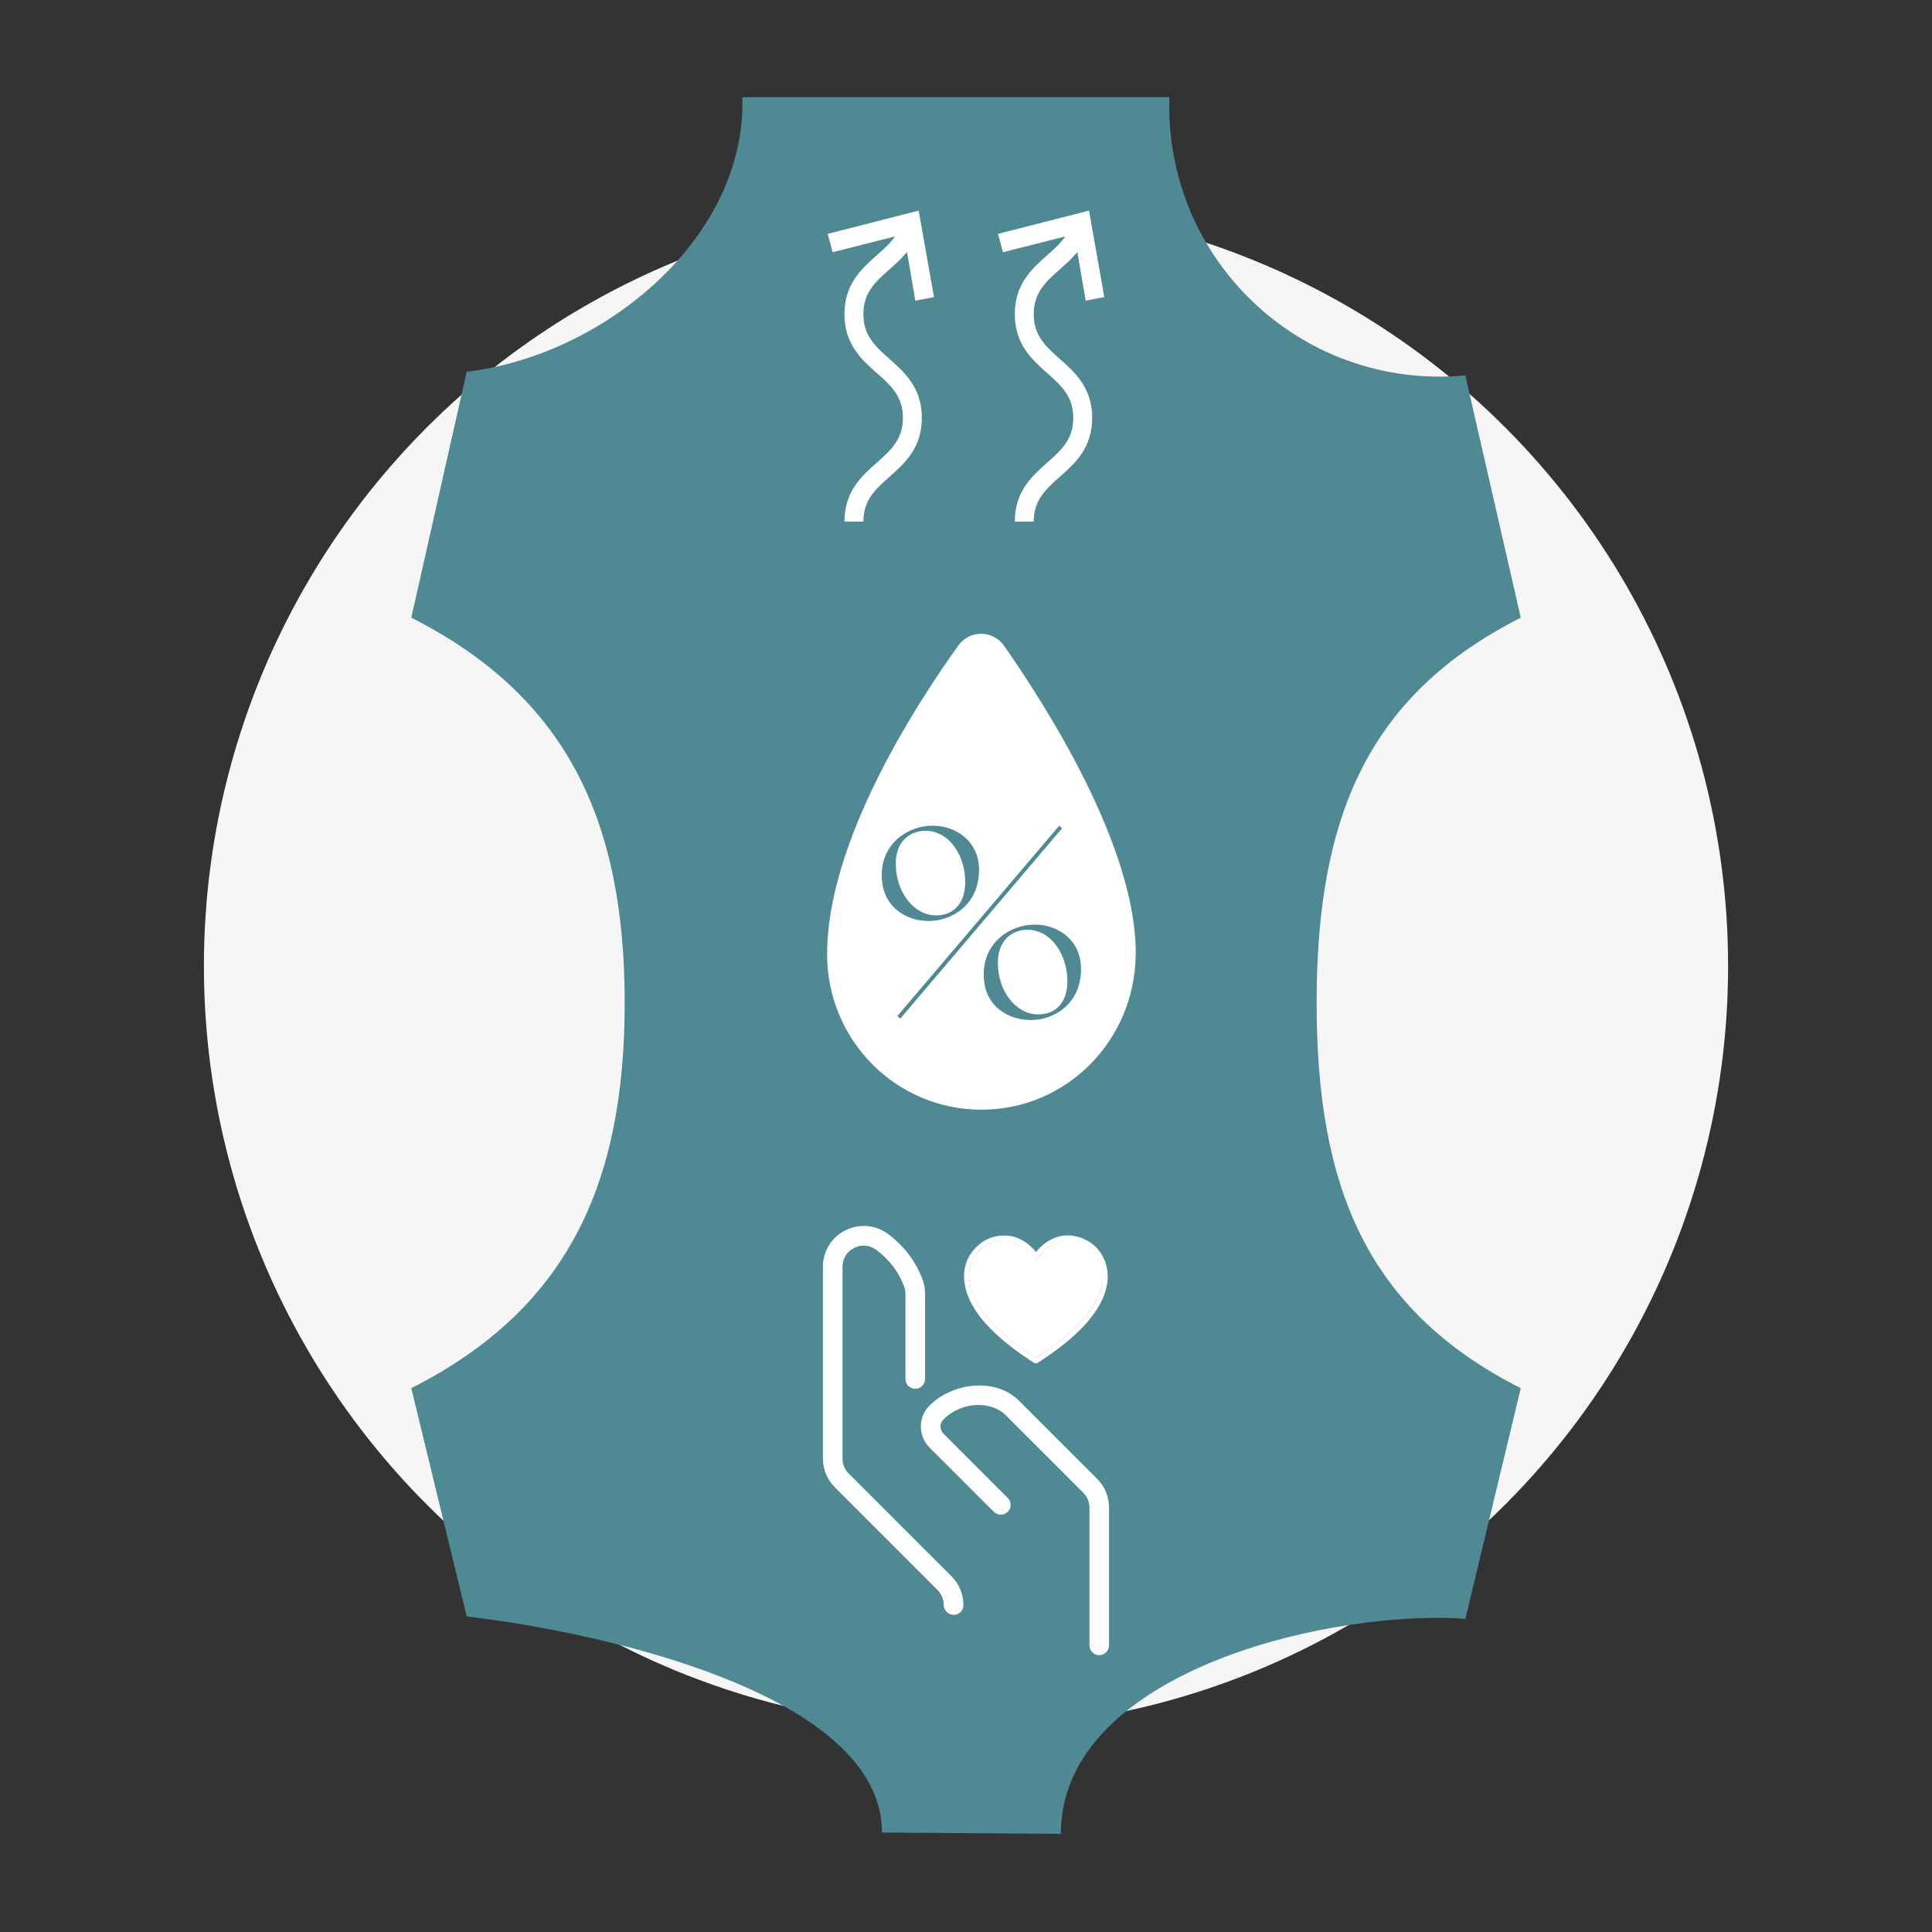 <?xml version="1.0" encoding="UTF-8"?><svg id="Ebene_1" xmlns="http://www.w3.org/2000/svg" viewBox="0 0 350 350"><rect x="0" y="0" width="350" height="350" fill="#333333" stroke="none"/><defs><style>.cls-1{fill:#f6f6f6;}.cls-2{fill:#fff;}.cls-3{fill:#4e8994;}</style></defs><circle class="cls-1" cx="175" cy="175" r="138.06"/><path class="cls-3" d="m238.52,181.69c0,33.41,9.08,55.66,36.98,69.79l-10.04,41.82c-1.53-.15-3.09-.22-4.66-.22-27.05,0-68.62,12.09-68.62,39.14,0,.55-.02-.55,0,0l-32.4-.24c.03-.73,0,.74,0,0,0-25.12-50.88-36.31-75.23-39.14l-10.04-41.36c27.9-14.13,38.66-36.38,38.66-69.79s-10.76-55.66-38.66-69.79l10.04-44.57c24.35-2.83,49.95-23.53,49.95-48.65,0-.36,0-.71-.02-1.07h77.37c-.02.55-.03,1.09-.03,1.64,0,27.05,21.92,48.98,48.98,48.98,1.57,0,3.13-.07,4.66-.22l10.04,43.89c-27.9,14.13-36.98,36.38-36.98,69.79Z"/><path class="cls-2" d="m156.41,94.49h-3.43c0-5.47,3.12-8.24,5.87-10.68,2.53-2.25,4.72-4.18,4.72-8.11s-2.19-5.86-4.72-8.11c-2.75-2.44-5.87-5.21-5.87-10.68s3.12-8.23,5.87-10.68c1.74-1.54,3.39-3,4.18-5.05l3.2,1.25c-1.1,2.82-3.14,4.63-5.1,6.38-2.53,2.24-4.72,4.18-4.72,8.1s2.19,5.86,4.72,8.11c2.75,2.44,5.87,5.21,5.87,10.68s-3.12,8.24-5.87,10.68c-2.53,2.25-4.72,4.18-4.72,8.11Z"/><polygon class="cls-2" points="169.2 53.82 165.82 54.47 163.76 42.42 150.84 45.69 149.95 42.37 166.43 38.15 169.2 53.82"/><path class="cls-2" d="m187.27,94.49h-3.43c0-5.47,3.12-8.24,5.87-10.68,2.53-2.25,4.72-4.18,4.72-8.11s-2.19-5.86-4.72-8.11c-2.75-2.44-5.87-5.21-5.87-10.68s3.12-8.23,5.87-10.68c1.74-1.54,3.39-3,4.18-5.05l3.2,1.25c-1.1,2.82-3.14,4.63-5.1,6.38-2.53,2.24-4.72,4.18-4.72,8.1s2.19,5.86,4.72,8.11c2.75,2.44,5.87,5.21,5.87,10.68s-3.12,8.24-5.87,10.68c-2.53,2.25-4.72,4.18-4.72,8.11Z"/><polygon class="cls-2" points="200.05 53.82 196.68 54.47 194.61 42.42 181.7 45.69 180.8 42.37 197.29 38.15 200.05 53.82"/><path class="cls-2" d="m205.74,173.08c-.22,15.44-12.52,27.95-27.95,27.95s-27.85-12.52-27.95-27.95c-.14-20.33,15.95-45.24,23.78-56.15,2.04-2.84,6.27-2.81,8.27.05,7.83,11.18,24.13,36.8,23.86,56.11Z"/><path class="cls-3" d="m187.47,167.5c-4.48,0-9.26,3.2-9.26,9.02s4.48,8.27,8.57,8.27,9.06-2.85,9.06-9.25c0-5.22-4.14-8.04-8.37-8.04Zm.58,16.26c-4.13,0-7.28-4.38-7.28-9.26-.04-3.9,2.32-6.06,5.36-6.06,4.38,0,7.24,4.64,7.24,9.31,0,3.9-2.12,6.02-5.32,6.02Zm3.84-34.18l-29.3,34.46.5.5,29.3-34.47-.5-.48Zm-22.94,0c-4.48,0-9.22,3.2-9.22,8.96s4.44,8.31,8.52,8.31,9.11-2.85,9.11-9.25c0-5.22-4.18-8.02-8.41-8.02Zm.64,16.25c-4.14,0-7.3-4.38-7.3-9.26-.1-3.88,2.32-6.06,5.38-6.06,4.38,0,7.19,4.58,7.19,9.26,0,3.88-2.12,6.06-5.26,6.06Z"/><path class="cls-2" d="m172.75,291.51c-.42,0-.75-.34-.75-.75,0-1.3-.51-2.52-1.42-3.43l-18.61-18.61c-1.2-1.2-1.86-2.8-1.86-4.5v-34.73c0-2.43,1.35-4.61,3.53-5.69,2.18-1.09,4.75-.84,6.69.63,2.8,2.12,4.78,4.78,5.89,7.9.23.64.34,1.33.34,2.06v15.42c0,.42-.34.75-.75.75s-.75-.34-.75-.75v-15.42c0-.56-.09-1.08-.26-1.56-1.01-2.84-2.82-5.26-5.38-7.21-1.51-1.14-3.42-1.33-5.11-.48-1.69.84-2.69,2.46-2.69,4.35v34.73c0,1.3.51,2.52,1.42,3.43l18.61,18.61c1.2,1.2,1.86,2.8,1.86,4.5,0,.42-.34.75-.75.75Z"/><path class="cls-2" d="m172.75,292.54c-.98,0-1.78-.8-1.78-1.78s-.4-1.98-1.12-2.71l-18.61-18.61c-1.4-1.4-2.16-3.25-2.16-5.23v-34.73c0-2.83,1.57-5.36,4.1-6.61,2.54-1.26,5.51-.98,7.77.73,2.96,2.25,5.06,5.06,6.24,8.38.27.75.4,1.56.4,2.41v15.42c0,.98-.8,1.78-1.78,1.78s-1.78-.8-1.78-1.78v-15.42c0-.44-.07-.85-.2-1.21-.94-2.65-2.64-4.91-5.04-6.73-1.19-.9-2.7-1.05-4.04-.38-1.33.66-2.12,1.94-2.12,3.43v34.73c0,1.02.4,1.98,1.12,2.71l18.61,18.61c1.4,1.4,2.17,3.25,2.17,5.23,0,.98-.8,1.78-1.78,1.78Z"/><path class="cls-2" d="m199.14,298.83c-.42,0-.75-.34-.75-.75v-24.94c0-1.3-.51-2.52-1.42-3.43l-14.08-14.08c-2.81-2.81-8.83-3.05-12.7.81-1.11,1.11-1.11,2.91,0,4.01l11.65,11.65c.29.29.29.77,0,1.07s-.77.29-1.07,0l-11.65-11.65c-1.69-1.69-1.69-4.45,0-6.14,3.69-3.69,10.82-4.83,14.83-.81l14.08,14.08c1.2,1.2,1.86,2.8,1.86,4.5v24.94c0,.42-.34.75-.75.75Z"/><path class="cls-2" d="m199.14,299.85c-.98,0-1.78-.8-1.78-1.78v-24.94c0-1.02-.4-1.98-1.12-2.71l-14.08-14.08c-2.46-2.46-7.8-2.64-11.25.81-.71.71-.71,1.85,0,2.56l11.65,11.65c.34.33.52.78.52,1.26s-.19.92-.52,1.26c-.7.69-1.82.69-2.52,0l-11.65-11.65c-1.01-1.01-1.57-2.36-1.57-3.8s.56-2.79,1.57-3.8c2.01-2.01,4.91-3.32,7.93-3.59,3.3-.29,6.27.69,8.35,2.78l14.08,14.08c1.4,1.4,2.16,3.25,2.16,5.23v24.94c0,.98-.8,1.78-1.78,1.78Z"/><g id="_5v3hPx"><path class="cls-2" d="m200.53,229.65c-.62-2.7-2.26-4.55-4.85-5.47-.03,0-.06-.01-.09-.02-.33-.11-.66-.21-1.01-.26-.84-.16-1.68-.14-2.51.05-.37.08-.71.19-1.05.32-.31.13-.62.27-.92.45-.4.24-.8.52-1.18.85-.21.18-.41.37-.62.58-.08.08-.17.17-.25.25-.13.15-.25.29-.37.44-.25-.31-.5-.6-.79-.87-.19-.19-.41-.38-.63-.55-.08-.07-.16-.13-.24-.19-.34-.24-.66-.46-1-.63-.31-.17-.62-.31-.93-.42-.54-.19-1.09-.31-1.64-.34-.65-.03-1.28,0-1.88.11-.4.08-.79.18-1.17.32-1.01.38-1.92,1-2.72,1.85-1.71,1.81-2.35,4.06-1.87,6.69.23,1.35.76,2.69,1.61,4.09.9,1.5,2.11,2.95,3.68,4.45,1.82,1.75,3.95,3.4,6.65,5.17.06.03.1.07.16.1.14.09.27.17.4.26.09.06.21.11.33.11h.06c.1-.01.22-.05.33-.13.14-.08.26-.17.39-.25h.01c.06-.03.1-.08.16-.11,1.83-1.2,3.42-2.36,4.82-3.54,1.99-1.66,3.48-3.21,4.68-4.85,1.06-1.47,1.79-2.87,2.2-4.32.44-1.53.5-2.87.22-4.13Zm-1.09,3.88c-.38,1.34-1.05,2.66-2.06,4.04-.15.19-.3.39-.45.58-.13.17-.26.34-.41.52-.01.01-.02.02-.03.03-.47.56-.97,1.11-1.55,1.67-.53.52-1.1,1.04-1.73,1.58-.11.11-.23.21-.35.31-1.05.87-2.2,1.74-3.49,2.63-.45.31-.92.63-1.41.94-.09.07-.18.13-.27.18-.1-.06-.19-.11-.29-.18-.53-.33-1.03-.68-1.5-1.01-.81-.56-1.57-1.12-2.28-1.66-.06-.05-.1-.08-.16-.13-.03-.03-.08-.07-.11-.1-.95-.74-1.81-1.5-2.61-2.27-1.5-1.44-2.66-2.84-3.53-4.27-.79-1.29-1.28-2.53-1.5-3.78-.42-2.37.11-4.29,1.64-5.91.07-.08.13-.14.19-.21h.01s.08-.08.11-.11l.02-.02s.07-.07.1-.09c.01-.01.02-.02.05-.03.06-.06.11-.11.18-.16.05-.03.08-.07.13-.1h.01c.06-.06.13-.1.18-.15.01,0,.02-.01.03-.02.06-.03.11-.08.17-.11.05-.02.08-.06.13-.08.06-.03.11-.07.17-.1.02-.01.03-.02.05-.02.02-.02.05-.03.07-.05.06-.03.13-.07.18-.09.08-.05.17-.09.25-.13.02-.01.05-.02.07-.02.27-.13.56-.23.86-.3.15-.05.3-.08.46-.1.01-.01.02-.01.03-.01.05,0,.08-.01.13-.02.03,0,.06,0,.09-.01h.02c.08-.01.16-.02.23-.02.02-.01.05-.01.08-.01.21-.02.41-.03.63-.03.14,0,.27.01.42.02.46.02.93.11,1.39.29.31.11.62.25.93.44.25.14.5.31.76.5.03.02.06.05.09.07.03.02.07.05.09.07.03.02.07.05.09.08.03.02.07.05.09.07.03.03.08.07.11.1.02.01.03.03.06.05.1.09.21.18.31.29.02.02.05.05.08.09.02.01.05.03.07.06.07.07.14.15.19.22.21.22.39.46.57.7.02.03.05.06.07.08l.35.44.35-.41s.07-.09.1-.14c.05-.06.08-.1.11-.14.16-.19.31-.38.47-.56.06-.06.1-.11.16-.16.01-.02.03-.05.05-.06.05-.05.09-.09.14-.14.01-.01.03-.02.05-.03.02-.03.06-.06.08-.08.06-.06.1-.1.15-.14.08-.07.15-.14.22-.18.07-.07.13-.11.18-.16t.05-.02s.05-.05.07-.06c.02-.02.05-.05.07-.06s.03-.02.06-.03c.05-.03.09-.07.14-.1.06-.05.13-.08.18-.13.03-.02.08-.05.11-.07.3-.18.6-.34.9-.47.31-.11.63-.22.95-.29.55-.13,1.1-.16,1.65-.11.13.01.26.02.39.05.05.01.09.01.15.02.03.01.08.01.13.02.07.02.15.03.23.06.16.05.33.09.49.15.11.05.23.08.34.13.09.05.19.08.29.13.14.05.26.11.39.19.07.02.14.06.21.09.06.03.13.07.18.11.01,0,.02,0,.03.02.11.06.22.14.32.21.15.09.29.19.42.31.1.08.21.17.3.26.02.01.06.03.08.08.06.05.1.09.15.14.03.03.07.08.1.11.03.03.08.08.1.13.14.14.24.29.35.44.05.06.08.11.11.17.05.07.08.13.13.19.03.06.07.13.1.18.07.11.14.23.19.35.02.05.03.09.06.13.02.05.03.08.05.13.02.05.05.09.07.14.02.07.05.13.07.19.02.05.05.09.05.13.02.03.02.07.03.11.03.07.06.15.08.23.03.1.07.21.09.31.02.07.03.15.06.23.25,1.11.18,2.31-.22,3.69Zm-9.34-8.83c-.4.24-.8.52-1.18.85-.21.18-.41.37-.62.58-.08.08-.17.17-.25.25-.13.15-.25.29-.37.44-.25-.31-.5-.6-.79-.87-.19-.19-.41-.38-.63-.55-.08-.07-.16-.13-.24-.19-.34-.24-.66-.46-1-.63-.1.27-.21.56-.3.86.25.14.5.31.76.5.03.02.06.05.09.07.03.02.07.05.09.07.03.02.07.05.09.08.03.02.07.05.09.07.03.03.08.07.11.1.02.01.03.03.06.05.1.09.21.18.31.29.02.02.05.05.08.09.02.01.05.03.07.06.07.07.14.15.19.22.21.22.39.46.57.7.02.03.05.06.07.08l.35.44.35-.41s.07-.09.1-.14c.05-.06.08-.1.11-.14.16-.19.31-.38.47-.56.06-.06.1-.11.16-.16.01-.02.03-.05.05-.06.05-.05.09-.09.14-.14.01-.01.03-.02.05-.03.02-.03.06-.06.08-.08.06-.06.1-.1.15-.14.08-.07.15-.14.22-.18.07-.07.13-.11.18-.16t.05-.02s.05-.05.07-.06c.02-.02.05-.05.07-.06s.03-.02.06-.03c.05-.03.09-.07.14-.1.06-.05.13-.08.18-.13.03-.02.08-.05.11-.07-.1-.3-.21-.58-.31-.87Z"/><path class="cls-2" d="m199.44,233.53c-.38,1.34-1.06,2.66-2.06,4.04-1.16,1.58-2.59,3.08-4.52,4.69-1.05.87-2.2,1.75-3.5,2.64-.45.31-.92.63-1.41.94-.09.06-.19.12-.28.18-.09-.06-.19-.12-.28-.18-.52-.34-1.03-.68-1.5-1.01-2.03-1.41-3.7-2.75-5.16-4.16-1.5-1.44-2.66-2.84-3.53-4.27-.79-1.3-1.28-2.54-1.5-3.79-.42-2.36.11-4.29,1.64-5.91,1.27-1.34,2.83-2.02,4.65-2.02.14,0,.28,0,.42.02.47.02.93.12,1.39.29.31.11.62.26.93.43.25.15.5.31.76.5.65.48,1.25,1.09,1.77,1.79.02.03.04.05.06.08l.36.44.35-.42c.08-.09.15-.19.23-.27.16-.2.31-.38.47-.56.54-.59,1.1-1.06,1.69-1.42.3-.19.6-.34.91-.47.31-.12.62-.22.94-.29,1-.23,2.02-.16,3.03.19,2.35.81,3.81,2.44,4.36,4.84.25,1.11.18,2.31-.21,3.69Z"/></g></svg>